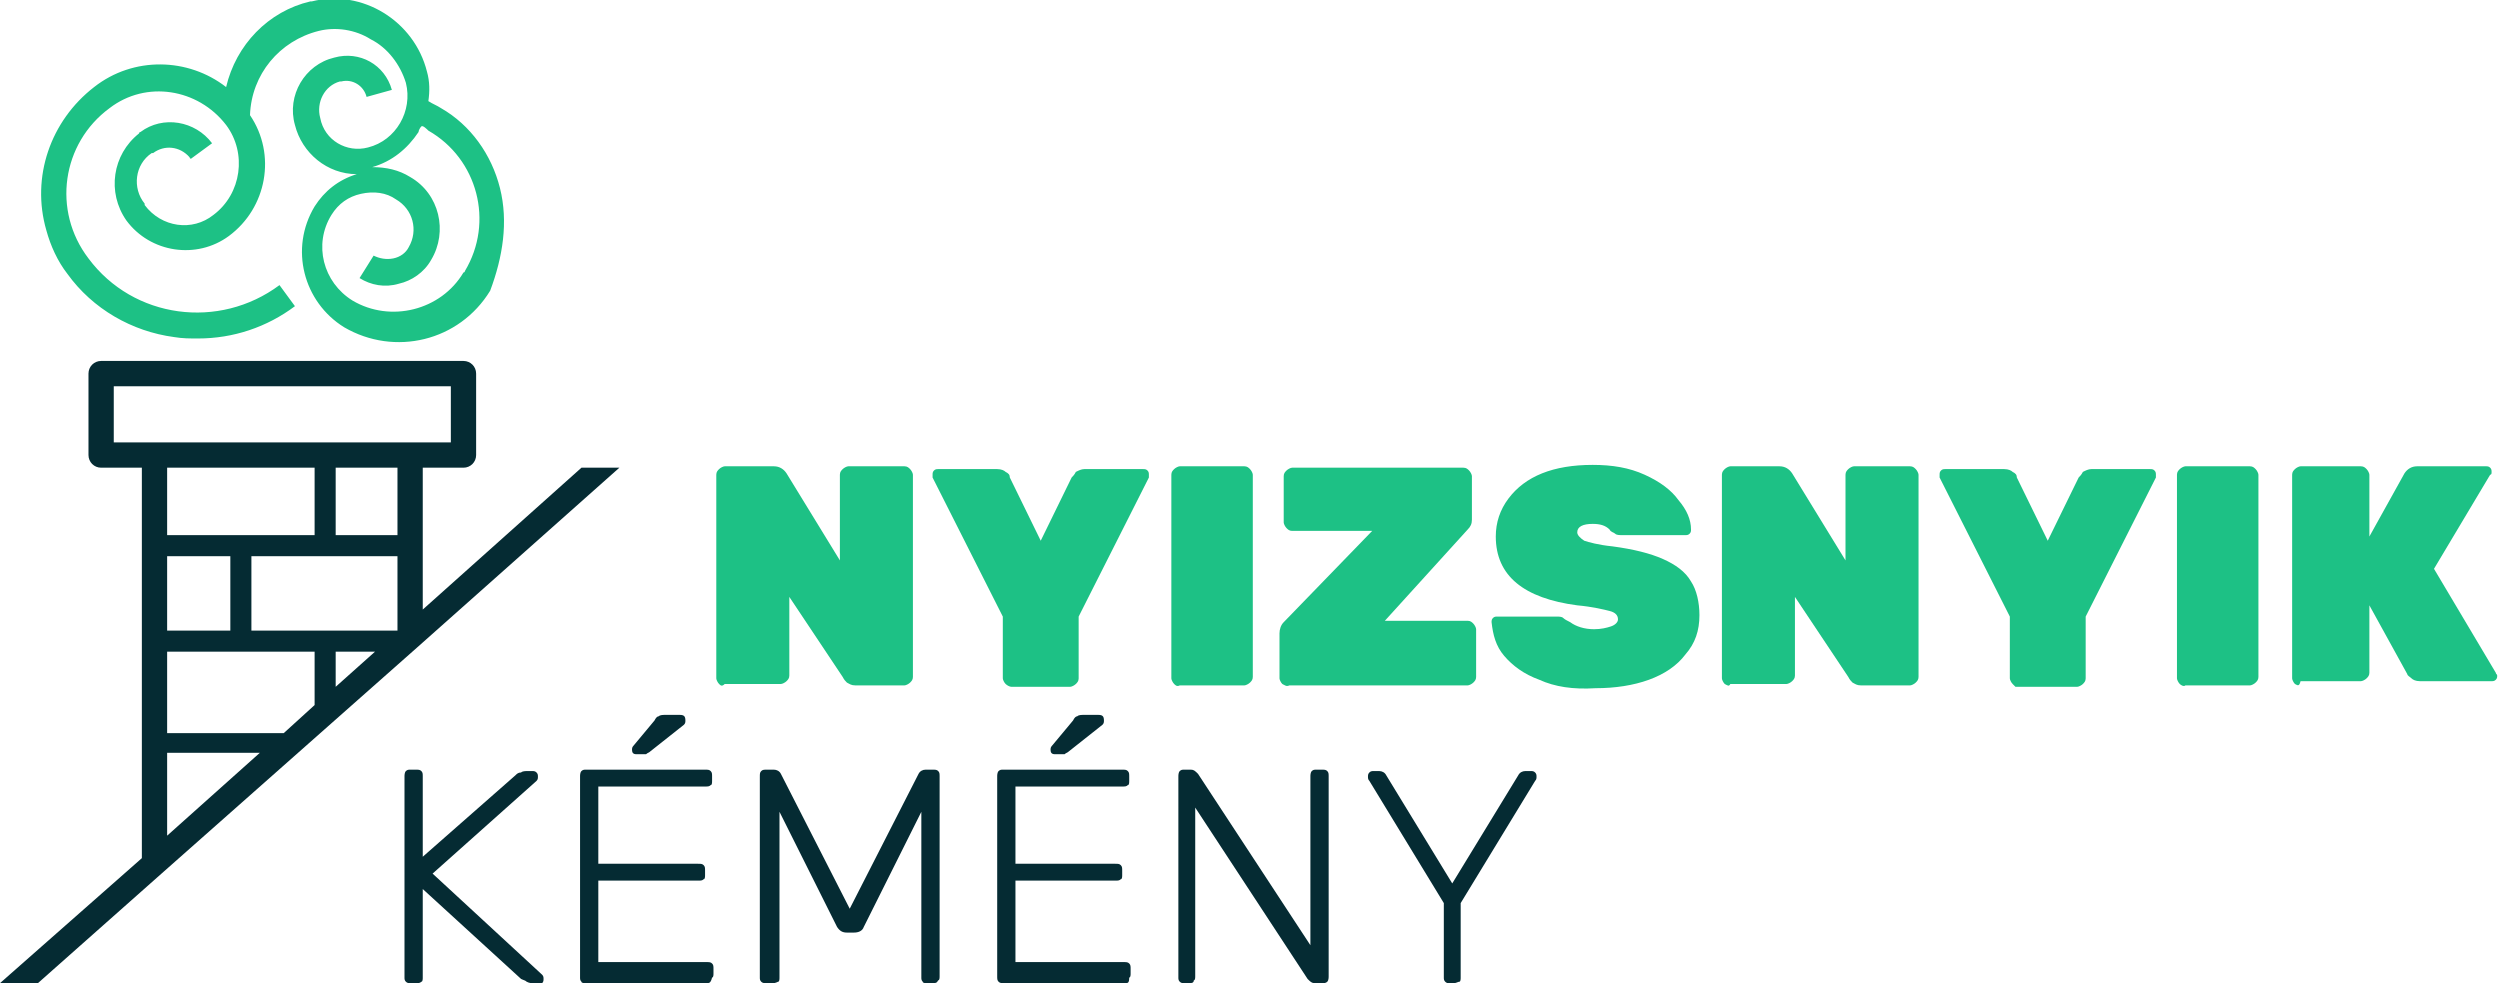 <?xml version="1.0" encoding="utf-8"?>
<!-- Generator: Adobe Illustrator 22.0.1, SVG Export Plug-In . SVG Version: 6.00 Build 0)  -->
<svg version="1.1" id="Layer_1" xmlns="http://www.w3.org/2000/svg" xmlns:xlink="http://www.w3.org/1999/xlink" x="0px" y="0px"
	 width="178px" height="70px" viewBox="0 0 178 70" style="enable-background:new 0 0 178 70;" xml:space="preserve">
<style type="text/css">
	.st0{fill:#1DC185;}
	.st1{fill:#052B33;}
</style>
<path class="st0" d="M35.6,13.4C35,11,33.5,8.9,31.4,7.7c-0.3-0.2-0.6-0.3-0.9-0.5c0.1-0.7,0.1-1.4-0.1-2.1c-0.9-3.6-4.6-5.9-8.2-5
	c0,0-0.1,0-0.1,0c-3,0.7-5.3,3.1-6,6.1C13.4,4.1,9.5,4,6.7,6.2c-3.1,2.4-4.5,6.4-3.4,10.2l0,0l0,0c0.3,1.1,0.8,2.2,1.5,3.1
	c1.8,2.5,4.6,4.1,7.6,4.5c0.6,0.1,1.1,0.1,1.7,0.1c2.5,0,4.9-0.8,6.9-2.3l-1.1-1.5c-4.3,3.2-10.4,2.4-13.6-1.9
	C3.7,15,4.4,10.2,7.8,7.7c2.6-2,6.3-1.4,8.3,1.2c1.5,2,1.1,4.9-0.9,6.4c0,0,0,0,0,0c-1.5,1.2-3.7,0.9-4.9-0.7c0,0,0,0,0-0.1
	c-0.9-1.1-0.7-2.8,0.5-3.6c0,0,0,0,0.1,0c0.8-0.6,1.9-0.5,2.6,0.3c0,0,0,0.1,0.1,0.1l1.5-1.1c-1.2-1.6-3.5-2-5.1-0.8
	c0,0-0.1,0-0.1,0.1c-1.9,1.5-2.3,4.2-0.9,6.2c1.7,2.3,5,2.8,7.3,1.1c2.7-2,3.4-5.8,1.5-8.6c0.1-2.9,2.1-5.3,4.9-6
	c1.2-0.3,2.6-0.1,3.7,0.6c1.2,0.6,2.1,1.8,2.5,3.1c0.5,2-0.7,4.1-2.7,4.6c0,0,0,0,0,0c-1.5,0.4-3.1-0.5-3.4-2.1c0,0,0,0,0,0
	c-0.3-1.1,0.3-2.3,1.4-2.6c0,0,0.1,0,0.1,0c0.8-0.2,1.6,0.3,1.8,1.1c0,0,0,0,0,0l1.8-0.5c-0.5-1.8-2.3-2.8-4.1-2.3c0,0,0,0,0,0
	c-2.1,0.5-3.4,2.7-2.8,4.8c0,0,0,0,0,0c0.5,2,2.3,3.5,4.4,3.5c-1.3,0.4-2.3,1.2-3,2.3c-1.8,3-0.8,6.8,2.1,8.6
	c3.6,2.1,8.2,1,10.4-2.6C35.8,18.3,36.2,15.8,35.6,13.4z M33,19.4c-1.6,2.7-5.2,3.6-7.9,2c-2.1-1.3-2.8-4-1.5-6.1c0,0,0,0,0,0
	c0.5-0.8,1.2-1.3,2.1-1.5c0.9-0.2,1.8-0.1,2.5,0.4c1.2,0.7,1.6,2.2,0.9,3.4c-0.2,0.4-0.6,0.7-1.1,0.8c-0.5,0.1-1,0-1.4-0.2l-1,1.6
	c0.8,0.5,1.8,0.7,2.8,0.4c0.9-0.2,1.8-0.8,2.3-1.7c1.2-2,0.6-4.7-1.5-5.9c0,0,0,0,0,0c-0.8-0.5-1.7-0.7-2.7-0.7
	c1.4-0.4,2.5-1.3,3.3-2.5c0-0.1,0.1-0.3,0.2-0.4s0.4,0.2,0.5,0.3c3.5,2,4.7,6.5,2.6,10C33.1,19.4,33,19.4,33,19.4L33,19.4z"/>
<path class="st1" d="M41.4,33.3L30.1,43.4V33.3H33c0.5,0,0.9-0.4,0.9-0.9v-5.8c0-0.5-0.4-0.9-0.9-0.9l-25.8,0
	c-0.5,0-0.9,0.4-0.9,0.9v5.8c0,0.5,0.4,0.9,0.9,0.9h2.9v27.8L0,70h2.7l8.8-7.8l18.2-16.1l14.4-12.8H41.4z M8.1,31.5v-4h24v4h-2.9H11
	H8.1z M11.9,39.6h4.5v5.3l-4.5,0V39.6z M11.9,38.1v-4.8h10.5v4.8L11.9,38.1z M11.9,46.4l10.5,0v3.8l-2.2,2h-8.3V46.4z M17.9,44.9
	v-5.3l10.4,0v5.3L17.9,44.9z M26.7,46.4l-2.8,2.5v-2.5H26.7z M23.9,38.1v-4.8h4.4v4.8H23.9z M11.9,53.6h6.6l-6.6,5.9V53.6z"/>
<g>
	<path class="st0" d="M51.2,48.7c-0.1-0.1-0.2-0.3-0.2-0.4V33.8c0-0.2,0.1-0.3,0.2-0.4c0.1-0.1,0.3-0.2,0.4-0.2h3.5
		c0.4,0,0.7,0.2,0.9,0.5l3.8,6.2v-6.1c0-0.2,0.1-0.3,0.2-0.4c0.1-0.1,0.3-0.2,0.4-0.2h4c0.2,0,0.3,0.1,0.4,0.2
		c0.1,0.1,0.2,0.3,0.2,0.4v14.4c0,0.2-0.1,0.3-0.2,0.4c-0.1,0.1-0.3,0.2-0.4,0.2h-3.5c-0.3,0-0.4-0.1-0.6-0.2
		c-0.1-0.1-0.2-0.2-0.3-0.4l-3.8-5.7v5.6c0,0.2-0.1,0.3-0.2,0.4c-0.1,0.1-0.3,0.2-0.4,0.2h-4C51.4,48.9,51.3,48.8,51.2,48.7z"/>
	<path class="st0" d="M71.6,48.7c-0.1-0.1-0.2-0.3-0.2-0.4v-4.4l-5-9.9c0-0.1,0-0.1,0-0.2c0-0.1,0-0.2,0.1-0.3
		c0.1-0.1,0.2-0.1,0.3-0.1h4.2c0.3,0,0.5,0.1,0.6,0.2c0.2,0.1,0.3,0.2,0.3,0.4l2.2,4.5l2.2-4.5c0.1-0.1,0.2-0.2,0.3-0.4
		c0.2-0.1,0.4-0.2,0.6-0.2h4.2c0.1,0,0.2,0,0.3,0.1c0.1,0.1,0.1,0.2,0.1,0.3c0,0.1,0,0.1,0,0.2l-5,9.9v4.4c0,0.2-0.1,0.3-0.2,0.4
		c-0.1,0.1-0.3,0.2-0.4,0.2H72C71.9,48.9,71.7,48.8,71.6,48.7z"/>
	<path class="st0" d="M83.6,48.7c-0.1-0.1-0.2-0.3-0.2-0.4V33.8c0-0.2,0.1-0.3,0.2-0.4c0.1-0.1,0.3-0.2,0.4-0.2h4.6
		c0.2,0,0.3,0.1,0.4,0.2c0.1,0.1,0.2,0.3,0.2,0.4v14.4c0,0.2-0.1,0.3-0.2,0.4c-0.1,0.1-0.3,0.2-0.4,0.2H84
		C83.8,48.9,83.7,48.8,83.6,48.7z"/>
	<path class="st0" d="M91.3,48.7c-0.1-0.1-0.2-0.3-0.2-0.4v-3.2c0-0.3,0.1-0.6,0.3-0.8l6.3-6.5H92c-0.2,0-0.3-0.1-0.4-0.2
		c-0.1-0.1-0.2-0.3-0.2-0.4v-3.3c0-0.2,0.1-0.3,0.2-0.4c0.1-0.1,0.3-0.2,0.4-0.2h12.2c0.2,0,0.3,0.1,0.4,0.2
		c0.1,0.1,0.2,0.3,0.2,0.4V37c0,0.3-0.1,0.5-0.3,0.7l-5.9,6.5h5.9c0.2,0,0.3,0.1,0.4,0.2c0.1,0.1,0.2,0.3,0.2,0.4v3.4
		c0,0.2-0.1,0.3-0.2,0.4c-0.1,0.1-0.3,0.2-0.4,0.2H91.8C91.6,48.9,91.5,48.8,91.3,48.7z"/>
	<path class="st0" d="M109.6,48.4c-1.1-0.4-1.9-1-2.5-1.7c-0.6-0.7-0.8-1.5-0.9-2.4c0-0.1,0-0.2,0.1-0.3c0.1-0.1,0.2-0.1,0.3-0.1
		h4.2c0.2,0,0.4,0,0.5,0.1c0.1,0.1,0.3,0.2,0.5,0.3c0.4,0.3,1,0.5,1.7,0.5c0.5,0,0.9-0.1,1.2-0.2c0.3-0.1,0.5-0.3,0.5-0.5
		c0-0.3-0.2-0.5-0.6-0.6c-0.4-0.1-1.2-0.3-2.3-0.4c-3.8-0.5-5.8-2.1-5.8-4.9c0-1,0.3-1.9,0.9-2.7c0.6-0.8,1.4-1.4,2.4-1.8
		c1-0.4,2.2-0.6,3.6-0.6c1.4,0,2.6,0.2,3.7,0.7c1.1,0.5,1.9,1.1,2.4,1.8c0.6,0.7,0.9,1.4,0.9,2.1c0,0.1,0,0.2-0.1,0.3
		c-0.1,0.1-0.2,0.1-0.3,0.1h-4.5c-0.2,0-0.4,0-0.5-0.1c-0.1-0.1-0.3-0.1-0.4-0.3c-0.3-0.3-0.7-0.4-1.2-0.4c-0.7,0-1.1,0.2-1.1,0.6
		c0,0.2,0.2,0.4,0.5,0.6c0.3,0.1,1,0.3,2,0.4c1.5,0.2,2.7,0.5,3.6,0.9c0.9,0.4,1.6,0.9,2,1.6c0.4,0.6,0.6,1.5,0.6,2.4
		c0,1.1-0.3,2-1,2.8c-0.6,0.8-1.5,1.4-2.6,1.8c-1.1,0.4-2.4,0.6-3.8,0.6C112,49.1,110.7,48.9,109.6,48.4z"/>
	<path class="st0" d="M122.8,48.7c-0.1-0.1-0.2-0.3-0.2-0.4V33.8c0-0.2,0.1-0.3,0.2-0.4c0.1-0.1,0.3-0.2,0.4-0.2h3.5
		c0.4,0,0.7,0.2,0.9,0.5l3.8,6.2v-6.1c0-0.2,0.1-0.3,0.2-0.4c0.1-0.1,0.3-0.2,0.4-0.2h4c0.2,0,0.3,0.1,0.4,0.2
		c0.1,0.1,0.2,0.3,0.2,0.4v14.4c0,0.2-0.1,0.3-0.2,0.4c-0.1,0.1-0.3,0.2-0.4,0.2h-3.5c-0.3,0-0.4-0.1-0.6-0.2
		c-0.1-0.1-0.2-0.2-0.3-0.4l-3.8-5.7v5.6c0,0.2-0.1,0.3-0.2,0.4c-0.1,0.1-0.3,0.2-0.4,0.2h-4C123.1,48.9,123,48.8,122.8,48.7z"/>
	<path class="st0" d="M143.3,48.7c-0.1-0.1-0.2-0.3-0.2-0.4v-4.4l-5-9.9c0-0.1,0-0.1,0-0.2c0-0.1,0-0.2,0.1-0.3
		c0.1-0.1,0.2-0.1,0.3-0.1h4.2c0.3,0,0.5,0.1,0.6,0.2c0.2,0.1,0.3,0.2,0.3,0.4l2.2,4.5l2.2-4.5c0.1-0.1,0.2-0.2,0.3-0.4
		c0.2-0.1,0.4-0.2,0.6-0.2h4.2c0.1,0,0.2,0,0.3,0.1c0.1,0.1,0.1,0.2,0.1,0.3c0,0.1,0,0.1,0,0.2l-5,9.9v4.4c0,0.2-0.1,0.3-0.2,0.4
		c-0.1,0.1-0.3,0.2-0.4,0.2h-4.4C143.5,48.9,143.4,48.8,143.3,48.7z"/>
	<path class="st0" d="M155.2,48.7c-0.1-0.1-0.2-0.3-0.2-0.4V33.8c0-0.2,0.1-0.3,0.2-0.4c0.1-0.1,0.3-0.2,0.4-0.2h4.6
		c0.2,0,0.3,0.1,0.4,0.2c0.1,0.1,0.2,0.3,0.2,0.4v14.4c0,0.2-0.1,0.3-0.2,0.4c-0.1,0.1-0.3,0.2-0.4,0.2h-4.6
		C155.5,48.9,155.3,48.8,155.2,48.7z"/>
	<path class="st0" d="M163.4,48.7c-0.1-0.1-0.2-0.3-0.2-0.4V33.8c0-0.2,0.1-0.3,0.2-0.4c0.1-0.1,0.3-0.2,0.4-0.2h4.3
		c0.2,0,0.3,0.1,0.4,0.2c0.1,0.1,0.2,0.3,0.2,0.4v4.4l2.5-4.5c0.2-0.3,0.5-0.5,0.9-0.5h4.9c0.1,0,0.2,0,0.3,0.1
		c0.1,0.1,0.1,0.2,0.1,0.3c0,0.1,0,0.2-0.1,0.2l-4,6.7l4.4,7.4c0,0.1,0.1,0.1,0.1,0.2c0,0.1,0,0.2-0.1,0.3c-0.1,0.1-0.2,0.1-0.3,0.1
		h-5.1c-0.3,0-0.5-0.1-0.6-0.2c-0.1-0.1-0.3-0.2-0.3-0.3l-2.7-4.9v4.8c0,0.2-0.1,0.3-0.2,0.4c-0.1,0.1-0.3,0.2-0.4,0.2h-4.3
		C163.7,48.9,163.6,48.8,163.4,48.7z"/>
</g>
<g>
	<path class="st1" d="M28.9,69.9c-0.1-0.1-0.1-0.2-0.1-0.3V55.3c0-0.1,0-0.3,0.1-0.4c0.1-0.1,0.2-0.1,0.3-0.1h0.4
		c0.2,0,0.3,0,0.4,0.1c0.1,0.1,0.1,0.2,0.1,0.4V61l6.6-5.8c0.1-0.1,0.2-0.2,0.4-0.2c0.1-0.1,0.3-0.1,0.5-0.1h0.3
		c0.1,0,0.2,0,0.3,0.1c0.1,0.1,0.1,0.2,0.1,0.3c0,0.1,0,0.2-0.1,0.3l-7.4,6.6l7.8,7.2c0.1,0.1,0.1,0.2,0.1,0.3c0,0.1,0,0.2-0.1,0.3
		C38.6,70,38.5,70,38.3,70H38c-0.2,0-0.3,0-0.5-0.1c-0.1-0.1-0.2-0.1-0.4-0.2l-7-6.4v6.3c0,0.1,0,0.3-0.1,0.3
		C29.9,70,29.8,70,29.6,70h-0.4C29.1,70,29,70,28.9,69.9z"/>
	<path class="st1" d="M41.4,69.9c-0.1-0.1-0.1-0.2-0.1-0.3V55.3c0-0.1,0-0.3,0.1-0.4c0.1-0.1,0.2-0.1,0.3-0.1h8.5
		c0.2,0,0.3,0,0.4,0.1c0.1,0.1,0.1,0.2,0.1,0.4v0.3c0,0.1,0,0.3-0.1,0.3c-0.1,0.1-0.2,0.1-0.4,0.1h-7.6v5.5h7.1c0.2,0,0.3,0,0.4,0.1
		c0.1,0.1,0.1,0.2,0.1,0.4v0.3c0,0.1,0,0.3-0.1,0.3c-0.1,0.1-0.2,0.1-0.4,0.1h-7.1v5.8h7.7c0.2,0,0.3,0,0.4,0.1s0.1,0.2,0.1,0.4v0.3
		c0,0.1,0,0.3-0.1,0.3C50.6,70,50.5,70,50.3,70h-8.6C41.6,70,41.4,70,41.4,69.9z M45,53.4c0-0.1,0-0.2,0.1-0.3l1.5-1.8
		c0.1-0.2,0.2-0.3,0.3-0.3c0.1-0.1,0.3-0.1,0.5-0.1h1c0.3,0,0.4,0.1,0.4,0.4c0,0.1,0,0.2-0.1,0.3l-2.4,1.9c-0.1,0.1-0.2,0.1-0.3,0.2
		c-0.1,0-0.2,0-0.4,0h-0.3C45.1,53.7,45,53.6,45,53.4z"/>
	<path class="st1" d="M54.2,69.9c-0.1-0.1-0.1-0.2-0.1-0.3V55.3c0-0.2,0-0.3,0.1-0.4c0.1-0.1,0.2-0.1,0.4-0.1h0.5
		c0.2,0,0.4,0.1,0.5,0.3l4.9,9.6l4.9-9.6c0.1-0.2,0.3-0.3,0.5-0.3h0.5c0.2,0,0.3,0,0.4,0.1c0.1,0.1,0.1,0.2,0.1,0.4v14.2
		c0,0.1,0,0.3-0.1,0.3C66.7,70,66.6,70,66.4,70H66c-0.1,0-0.3,0-0.3-0.1c-0.1-0.1-0.1-0.2-0.1-0.3V57.8l-4.1,8.2
		c-0.1,0.3-0.4,0.4-0.7,0.4h-0.5c-0.3,0-0.5-0.1-0.7-0.4l-4.1-8.2v11.8c0,0.1,0,0.3-0.1,0.3C55.2,70,55.1,70,55,70h-0.4
		C54.4,70,54.3,70,54.2,69.9z"/>
	<path class="st1" d="M71.1,69.9C71,69.8,71,69.7,71,69.5V55.3c0-0.1,0-0.3,0.1-0.4c0.1-0.1,0.2-0.1,0.3-0.1h8.5
		c0.2,0,0.3,0,0.4,0.1c0.1,0.1,0.1,0.2,0.1,0.4v0.3c0,0.1,0,0.3-0.1,0.3c-0.1,0.1-0.2,0.1-0.4,0.1h-7.6v5.5h7.1c0.2,0,0.3,0,0.4,0.1
		c0.1,0.1,0.1,0.2,0.1,0.4v0.3c0,0.1,0,0.3-0.1,0.3c-0.1,0.1-0.2,0.1-0.4,0.1h-7.1v5.8h7.7c0.2,0,0.3,0,0.4,0.1s0.1,0.2,0.1,0.4v0.3
		c0,0.1,0,0.3-0.1,0.3C80.4,70,80.3,70,80.1,70h-8.6C71.3,70,71.2,70,71.1,69.9z M74.8,53.4c0-0.1,0-0.2,0.1-0.3l1.5-1.8
		c0.1-0.2,0.2-0.3,0.3-0.3c0.1-0.1,0.3-0.1,0.5-0.1h1c0.3,0,0.4,0.1,0.4,0.4c0,0.1,0,0.2-0.1,0.3l-2.4,1.9c-0.1,0.1-0.2,0.1-0.3,0.2
		c-0.1,0-0.2,0-0.4,0h-0.3C74.9,53.7,74.8,53.6,74.8,53.4z"/>
	<path class="st1" d="M84,69.9c-0.1-0.1-0.1-0.2-0.1-0.3V55.3c0-0.1,0-0.3,0.1-0.4c0.1-0.1,0.2-0.1,0.3-0.1h0.5
		c0.2,0,0.3,0.1,0.5,0.3l8,12.2v-12c0-0.1,0-0.3,0.1-0.4c0.1-0.1,0.2-0.1,0.3-0.1h0.4c0.2,0,0.3,0,0.4,0.1c0.1,0.1,0.1,0.2,0.1,0.4
		v14.2c0,0.1,0,0.3-0.1,0.4C94.4,70,94.3,70,94.1,70h-0.5c-0.2,0-0.3-0.1-0.5-0.3l-8-12.2v12c0,0.1,0,0.3-0.1,0.3
		C85,70,84.8,70,84.7,70h-0.4C84.2,70,84.1,70,84,69.9z"/>
	<path class="st1" d="M102.9,69.9c-0.1-0.1-0.1-0.2-0.1-0.3v-5.3l-5.3-8.7c-0.1-0.1-0.1-0.2-0.1-0.3c0-0.1,0-0.2,0.1-0.3
		c0.1-0.1,0.2-0.1,0.3-0.1h0.4c0.2,0,0.4,0.1,0.5,0.3l4.7,7.7l4.7-7.7c0.1-0.2,0.3-0.3,0.5-0.3h0.4c0.1,0,0.2,0,0.3,0.1
		c0.1,0.1,0.1,0.2,0.1,0.3c0,0.1,0,0.2-0.1,0.3l-5.3,8.7v5.3c0,0.1,0,0.3-0.1,0.3s-0.2,0.1-0.4,0.1h-0.4C103.1,70,103,70,102.9,69.9
		z"/>
</g>
</svg>
